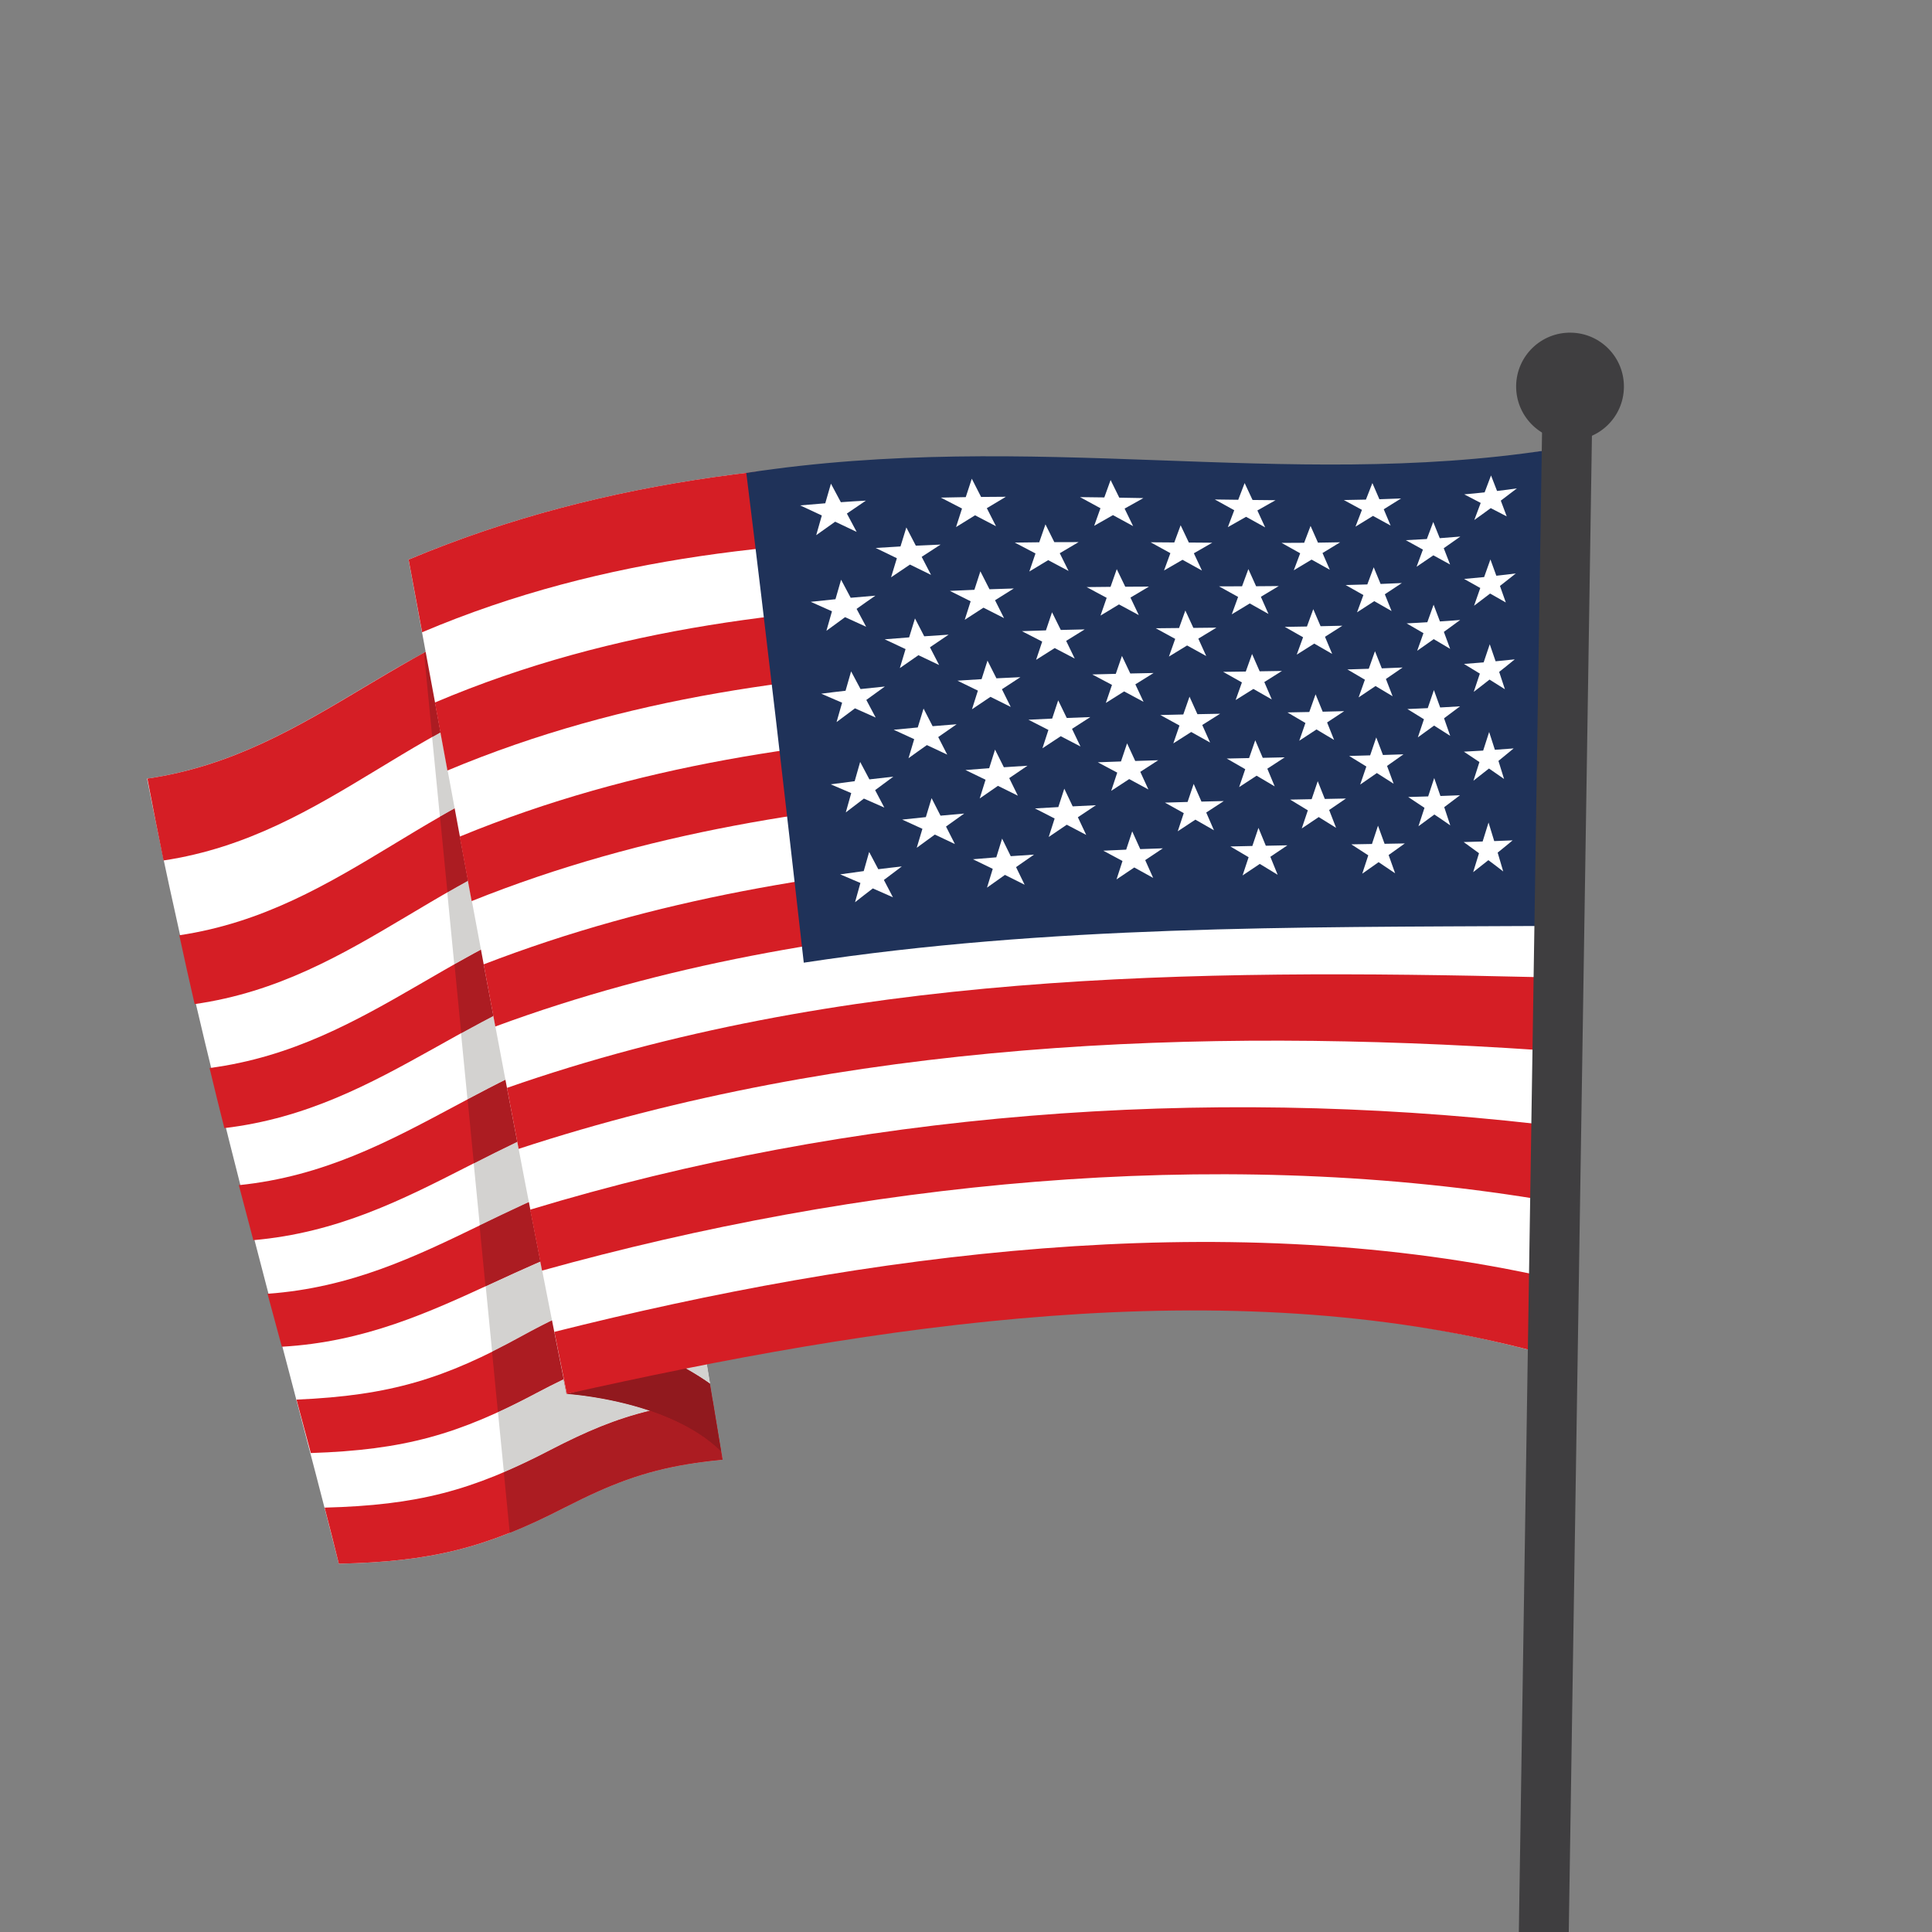 <svg width="32" height="32" viewBox="0 0 32 32" fill="none" xmlns="http://www.w3.org/2000/svg">
<rect x="0" y="0" width="32" height="32" fill="#808080" stroke="none"/>
<g clip-path="url(#clip0_136_1893)">
<path d="M9.599 9.873C8.19 10.101 7.105 10.743 6.03 11.383C4.933 12.038 3.846 12.691 2.436 12.897C3.385 17.718 4.625 21.99 5.612 25.9C7.144 25.867 8.046 25.638 9.331 24.979C10.25 24.508 10.886 24.279 11.967 24.177C11.26 19.908 10.475 15.168 9.599 9.873Z" fill="white"/>
<path d="M9.603 9.872C8.194 10.1 7.109 10.742 6.035 11.382C4.937 12.037 3.851 12.69 2.441 12.896C2.549 13.462 2.603 13.732 2.709 14.252C5.493 13.832 6.99 11.679 9.821 11.187C9.735 10.67 9.692 10.407 9.603 9.872Z" fill="#D51E25"/>
<path d="M10.031 12.448C7.227 12.951 5.745 15.076 2.97 15.491C3.072 15.963 3.123 16.19 3.224 16.631C5.984 16.237 7.459 14.158 10.232 13.661C10.152 13.182 10.112 12.94 10.031 12.448Z" fill="#D51E25"/>
<path d="M10.424 14.83C7.687 15.309 6.213 17.328 3.471 17.69C3.569 18.098 3.618 18.296 3.716 18.685C6.436 18.363 7.913 16.414 10.611 15.962C10.537 15.514 10.5 15.287 10.424 14.83Z" fill="#D51E25"/>
<path d="M10.792 17.062C9.52 17.262 8.517 17.795 7.521 18.328C6.437 18.907 5.361 19.486 3.956 19.63C4.052 19.999 4.1 20.181 4.196 20.541C5.592 20.419 6.666 19.87 7.747 19.319C8.731 18.817 9.722 18.314 10.969 18.133C10.899 17.707 10.863 17.493 10.792 17.062Z" fill="#D51E25"/>
<path d="M11.139 19.181C9.917 19.343 8.938 19.816 7.964 20.288C6.887 20.81 5.817 21.33 4.431 21.429C4.526 21.78 4.573 21.954 4.668 22.306C6.043 22.228 7.109 21.735 8.181 21.241C9.144 20.797 10.111 20.353 11.31 20.208C11.242 19.799 11.208 19.594 11.139 19.181Z" fill="#D51E25"/>
<path d="M11.483 21.219C10.329 21.345 9.631 21.59 8.66 22.123C7.367 22.833 6.478 23.114 4.911 23.182C5.006 23.532 5.053 23.708 5.148 24.067C6.701 24.016 7.596 23.757 8.889 23.071C9.843 22.564 10.52 22.329 11.648 22.215C11.582 21.817 11.549 21.618 11.483 21.219Z" fill="#D51E25"/>
<path d="M11.805 23.2C10.702 23.306 10.045 23.536 9.108 24.021C7.818 24.69 6.918 24.931 5.377 24.971C5.471 25.335 5.518 25.52 5.612 25.9C7.144 25.867 8.046 25.638 9.331 24.979C10.25 24.508 10.886 24.279 11.967 24.177C11.902 23.786 11.87 23.591 11.805 23.2Z" fill="#D51E25"/>
<path d="M9.383 23.087C9.383 23.087 11.075 23.185 11.945 24.042L11.759 22.918C11.759 22.918 10.528 22.005 9.177 22.06L9.383 23.087Z" fill="#B21D23"/>
<mask id="mask0_136_1893" style="mask-type:luminance" maskUnits="userSpaceOnUse" x="8" y="9" width="4" height="16">
<path d="M11.914 22.648C11.828 22.779 11.748 22.906 11.674 23.033C11.748 22.906 11.828 22.779 11.914 22.648ZM8.101 9.884C8.101 9.884 8.101 9.884 8.101 9.885C8.101 9.884 8.101 9.884 8.101 9.884Z" fill="white"/>
</mask>
<g mask="url(#mask0_136_1893)">
<path d="M11.914 22.648C11.828 22.779 11.748 22.906 11.674 23.033C11.748 22.906 11.828 22.779 11.914 22.648ZM8.101 9.884C8.101 9.884 8.101 9.884 8.101 9.885C8.101 9.884 8.101 9.884 8.101 9.884Z" fill="url(#paint0_radial_136_1893)"/>
</g>
<path d="M8.346 24.385C8.59 24.281 8.842 24.16 9.111 24.021C9.713 23.709 10.199 23.502 10.763 23.366C10.052 23.126 9.385 23.087 9.385 23.087L9.336 22.843C9.191 22.912 9.042 22.988 8.885 23.071C8.663 23.189 8.452 23.294 8.248 23.388L8.346 24.385ZM11.761 22.918C11.722 22.685 11.684 22.451 11.645 22.215C11.438 22.235 11.247 22.26 11.066 22.29C10.946 22.31 10.831 22.332 10.719 22.357C11.339 22.605 11.761 22.918 11.761 22.918ZM8.151 22.389C8.314 22.308 8.482 22.219 8.657 22.123C9.469 21.677 10.091 21.433 10.949 21.291C11.116 21.263 11.292 21.239 11.48 21.219C11.424 20.884 11.368 20.548 11.312 20.208C11.213 20.22 11.114 20.234 11.018 20.25C9.953 20.427 9.066 20.834 8.184 21.241C8.137 21.262 8.091 21.284 8.045 21.305L8.151 22.389ZM7.947 20.298C7.953 20.295 7.96 20.291 7.967 20.288C8.883 19.844 9.805 19.399 10.929 19.213C10.999 19.201 11.07 19.191 11.142 19.181C11.085 18.835 11.027 18.486 10.969 18.134C10.925 18.14 10.881 18.147 10.838 18.154C9.694 18.343 8.764 18.802 7.846 19.269L7.947 20.298ZM7.743 18.21C8.653 17.726 9.585 17.262 10.737 17.071C10.755 17.068 10.773 17.065 10.791 17.062C10.731 16.698 10.671 16.332 10.609 15.962C9.46 16.155 8.533 16.619 7.636 17.113L7.743 18.21ZM7.524 15.972C8.394 15.48 9.303 15.026 10.422 14.83C10.358 14.444 10.293 14.053 10.228 13.661C9.14 13.856 8.252 14.294 7.408 14.779L7.524 15.972ZM7.286 13.527C8.105 13.056 8.973 12.638 10.028 12.448C9.959 12.032 9.889 11.611 9.819 11.188C8.799 11.365 7.953 11.757 7.157 12.207L7.286 13.527Z" fill="#D3D2D0"/>
<path d="M7.159 12.207C7.955 11.758 8.801 11.365 9.821 11.188C9.749 10.753 9.676 10.315 9.603 9.873C9.601 9.873 9.599 9.873 9.597 9.874C9.597 9.874 9.596 9.874 9.596 9.874C9.595 9.874 9.593 9.874 9.592 9.875C9.591 9.875 9.589 9.875 9.588 9.875C9.588 9.875 9.588 9.875 9.587 9.875C9.584 9.876 9.581 9.876 9.578 9.877C8.612 10.037 7.792 10.396 7.023 10.815L7.159 12.207Z" fill="#AC1C22"/>
<path d="M7.411 14.779C8.255 14.294 9.143 13.856 10.231 13.66C10.165 13.26 10.098 12.856 10.03 12.448C8.976 12.637 8.108 13.056 7.288 13.527L7.411 14.779Z" fill="#AC1C22"/>
<path d="M7.639 17.113C8.536 16.619 9.463 16.155 10.613 15.963C10.551 15.588 10.488 15.211 10.425 14.83C9.306 15.026 8.398 15.48 7.528 15.973L7.639 17.113Z" fill="#AC1C22"/>
<path d="M7.848 19.269C8.765 18.802 9.696 18.343 10.84 18.154C10.883 18.147 10.927 18.14 10.971 18.134C10.912 17.78 10.853 17.422 10.793 17.062C10.775 17.065 10.757 17.068 10.739 17.071C9.587 17.262 8.655 17.726 7.745 18.21L7.848 19.269Z" fill="#AC1C22"/>
<path d="M8.041 21.305C8.088 21.284 8.134 21.262 8.18 21.241C9.063 20.834 9.949 20.427 11.014 20.25C11.111 20.234 11.209 20.22 11.309 20.208C11.253 19.868 11.196 19.526 11.139 19.181C11.067 19.191 10.996 19.201 10.925 19.213C9.801 19.399 8.88 19.844 7.963 20.288C7.957 20.291 7.95 20.294 7.943 20.298L8.041 21.305Z" fill="#AC1C22"/>
<path d="M8.247 23.388C8.452 23.294 8.662 23.189 8.884 23.071C9.041 22.988 9.19 22.912 9.335 22.843L9.178 22.06C9.738 22.037 10.278 22.181 10.718 22.357C10.83 22.332 10.945 22.31 11.066 22.29C11.246 22.26 11.437 22.235 11.644 22.215C11.589 21.886 11.534 21.553 11.479 21.219C11.291 21.239 11.115 21.263 10.948 21.291C10.09 21.433 9.468 21.677 8.656 22.123C8.481 22.219 8.313 22.308 8.15 22.389L8.247 23.388Z" fill="#AC1C22"/>
<path d="M8.443 25.389C8.727 25.276 9.018 25.14 9.334 24.978C9.338 24.976 9.342 24.974 9.347 24.972C9.349 24.971 9.351 24.97 9.353 24.968C9.359 24.965 9.365 24.962 9.371 24.96C10.094 24.591 10.645 24.374 11.389 24.251C11.389 24.251 11.389 24.251 11.389 24.251C11.389 24.251 11.39 24.251 11.39 24.251C11.556 24.223 11.731 24.201 11.921 24.182C11.937 24.18 11.953 24.179 11.969 24.177C11.962 24.132 11.954 24.087 11.947 24.042C11.623 23.723 11.185 23.509 10.763 23.367C10.199 23.503 9.713 23.709 9.11 24.021C8.842 24.161 8.59 24.281 8.345 24.386L8.443 25.389Z" fill="#AC1C22"/>
<mask id="mask1_136_1893" style="mask-type:luminance" maskUnits="userSpaceOnUse" x="6" y="10" width="1" height="1">
<path d="M6.855 10.916C6.901 10.881 6.947 10.845 6.994 10.809L6.992 10.806L6.855 10.916Z" fill="white"/>
</mask>
<g mask="url(#mask1_136_1893)">
<path d="M6.855 10.916C6.901 10.881 6.947 10.845 6.994 10.809L6.992 10.806L6.855 10.916Z" fill="url(#paint1_radial_136_1893)"/>
</g>
<path d="M6.589 11.057C6.731 10.975 6.874 10.894 7.019 10.815L7.019 10.812C6.955 10.847 6.892 10.882 6.828 10.918L6.589 11.057Z" fill="#AC1C22"/>
<path d="M11.945 24.042C11.884 23.671 11.822 23.297 11.759 22.918C11.759 22.918 11.338 22.605 10.717 22.357C10.277 22.181 9.737 22.037 9.177 22.06L9.334 22.843L9.383 23.087C9.383 23.087 10.05 23.126 10.762 23.366C11.183 23.509 11.621 23.723 11.945 24.042Z" fill="#91191E"/>
<path d="M25.654 7.452C22.833 7.962 19.918 7.654 17.072 7.617C13.504 7.571 10.087 7.876 6.767 9.269C7.625 13.879 8.46 18.491 9.386 23.087C14.425 21.687 20.309 21.018 25.44 22.388C25.477 17.409 25.535 12.43 25.654 7.452Z" fill="white"/>
<path d="M25.655 7.452C22.834 7.962 19.919 7.653 17.073 7.616C13.505 7.57 10.088 7.875 6.768 9.269C6.859 9.759 6.904 10 6.992 10.472C13.117 7.874 19.316 9.525 25.631 8.435C25.64 8.034 25.645 7.837 25.655 7.452Z" fill="#D51E25"/>
<path d="M25.605 9.454C19.36 10.443 13.227 9.08 7.203 11.636C7.288 12.093 7.329 12.318 7.411 12.762C13.346 10.274 19.406 11.364 25.584 10.505C25.592 10.078 25.596 9.868 25.605 9.454Z" fill="#D51E25"/>
<path d="M25.564 11.586C19.456 12.29 13.46 11.448 7.614 13.857C7.694 14.289 7.734 14.502 7.812 14.925C13.572 12.614 19.51 13.219 25.545 12.698C25.552 12.248 25.556 12.025 25.564 11.586Z" fill="#D51E25"/>
<path d="M25.532 13.837C19.573 14.155 13.693 13.781 8.011 15.973C8.089 16.388 8.127 16.593 8.204 17.002C13.801 14.936 19.645 15.096 25.515 14.999C25.522 14.53 25.525 14.297 25.532 13.837Z" fill="#D51E25"/>
<path d="M25.501 16.185C19.728 16.048 13.911 16.091 8.397 18.019C8.474 18.424 8.512 18.626 8.59 19.029C14.018 17.248 19.822 17.011 25.487 17.392C25.492 16.905 25.495 16.664 25.501 16.185Z" fill="#D51E25"/>
<path d="M25.472 18.618C19.923 17.987 14.128 18.414 8.781 20.036C8.86 20.439 8.899 20.64 8.978 21.045C14.237 19.582 20.041 18.978 25.46 19.86C25.465 19.36 25.467 19.111 25.472 18.618Z" fill="#D51E25"/>
<path d="M25.452 21.118C20.173 19.987 14.352 20.76 9.182 22.06C9.263 22.468 9.305 22.674 9.389 23.087C14.47 21.948 20.311 21.018 25.442 22.388C25.446 21.878 25.448 21.623 25.452 21.118Z" fill="#D51E25"/>
<path d="M25.655 7.452C21.261 8.123 17.124 7.107 12.361 7.833C12.698 10.548 13.005 13.226 13.313 15.945C17.369 15.328 21.422 15.358 25.511 15.337C25.547 12.708 25.592 10.08 25.655 7.452Z" fill="#1F3259"/>
<path d="M24.696 7.875C24.736 7.977 24.756 8.029 24.796 8.132C24.929 8.116 24.995 8.108 25.125 8.089C25.018 8.171 24.965 8.212 24.858 8.292C24.897 8.396 24.916 8.448 24.956 8.553C24.851 8.499 24.798 8.471 24.691 8.416C24.583 8.496 24.528 8.535 24.419 8.613C24.461 8.5 24.482 8.443 24.525 8.33C24.416 8.274 24.362 8.246 24.252 8.188C24.388 8.176 24.456 8.17 24.59 8.155C24.632 8.043 24.653 7.987 24.696 7.875Z" fill="white"/>
<path d="M22.731 8.001C22.778 8.108 22.801 8.161 22.847 8.269C22.992 8.264 23.063 8.262 23.206 8.256C23.091 8.328 23.034 8.364 22.919 8.435C22.965 8.543 22.988 8.597 23.033 8.705C22.917 8.641 22.858 8.609 22.741 8.545C22.625 8.616 22.567 8.652 22.451 8.723C22.494 8.611 22.515 8.556 22.558 8.445C22.439 8.38 22.379 8.348 22.258 8.282C22.405 8.28 22.479 8.278 22.624 8.275C22.667 8.165 22.688 8.11 22.731 8.001Z" fill="white"/>
<path d="M20.615 8.001C20.668 8.113 20.694 8.169 20.746 8.281C20.899 8.283 20.976 8.284 21.127 8.285C21.007 8.353 20.947 8.387 20.826 8.455C20.878 8.567 20.904 8.623 20.955 8.735C20.829 8.665 20.766 8.63 20.639 8.56C20.518 8.628 20.458 8.663 20.337 8.731C20.379 8.619 20.4 8.563 20.443 8.451C20.315 8.38 20.251 8.344 20.121 8.273C20.277 8.275 20.354 8.276 20.509 8.278C20.551 8.167 20.572 8.112 20.615 8.001Z" fill="white"/>
<path d="M18.395 7.951C18.453 8.068 18.482 8.127 18.539 8.243C18.699 8.246 18.779 8.247 18.938 8.25C18.813 8.319 18.751 8.354 18.627 8.424C18.684 8.54 18.712 8.598 18.768 8.714C18.635 8.642 18.569 8.605 18.434 8.532C18.31 8.602 18.248 8.638 18.123 8.709C18.164 8.593 18.185 8.534 18.227 8.418C18.092 8.345 18.024 8.308 17.889 8.234C18.05 8.236 18.131 8.237 18.291 8.239C18.333 8.124 18.354 8.066 18.395 7.951Z" fill="white"/>
<path d="M16.096 7.929C16.157 8.05 16.188 8.111 16.25 8.231C16.414 8.229 16.496 8.229 16.66 8.228C16.534 8.303 16.471 8.341 16.345 8.417C16.406 8.537 16.436 8.597 16.497 8.716C16.358 8.644 16.289 8.608 16.15 8.535C16.023 8.613 15.961 8.651 15.835 8.73C15.874 8.607 15.894 8.546 15.934 8.423C15.794 8.351 15.724 8.315 15.583 8.242C15.748 8.238 15.831 8.237 15.996 8.234C16.035 8.112 16.055 8.051 16.096 7.929Z" fill="white"/>
<path d="M14.027 8.506C14.092 8.628 14.124 8.689 14.189 8.81C14.047 8.742 13.976 8.709 13.833 8.641C13.707 8.729 13.644 8.774 13.519 8.864C13.556 8.733 13.575 8.668 13.612 8.538C13.469 8.471 13.397 8.437 13.253 8.371C13.419 8.356 13.503 8.349 13.669 8.336C13.707 8.206 13.725 8.141 13.763 8.011C13.828 8.134 13.861 8.195 13.927 8.318C14.093 8.306 14.176 8.301 14.342 8.292C14.216 8.377 14.153 8.419 14.027 8.506Z" fill="white"/>
<path d="M23.633 8.928C23.676 8.815 23.697 8.758 23.739 8.646C23.782 8.753 23.804 8.806 23.847 8.914C23.984 8.904 24.052 8.899 24.188 8.887C24.078 8.965 24.023 9.003 23.913 9.08C23.955 9.188 23.976 9.242 24.018 9.35C23.908 9.29 23.853 9.259 23.741 9.198C23.63 9.274 23.575 9.311 23.463 9.387C23.505 9.273 23.526 9.216 23.568 9.103C23.455 9.041 23.399 9.009 23.284 8.947C23.425 8.94 23.495 8.936 23.633 8.928Z" fill="white"/>
<path d="M21.601 8.99C21.643 8.878 21.665 8.823 21.707 8.711C21.756 8.822 21.781 8.877 21.83 8.988C21.977 8.986 22.051 8.985 22.197 8.982C22.08 9.053 22.022 9.089 21.905 9.16C21.953 9.27 21.977 9.326 22.026 9.437C21.906 9.37 21.845 9.336 21.724 9.269C21.606 9.339 21.547 9.375 21.429 9.446C21.471 9.332 21.493 9.276 21.535 9.164C21.413 9.096 21.351 9.061 21.227 8.992C21.377 8.992 21.452 8.992 21.601 8.99Z" fill="white"/>
<path d="M19.45 8.985C19.492 8.87 19.513 8.814 19.555 8.7C19.61 8.815 19.637 8.872 19.691 8.986C19.847 8.988 19.924 8.988 20.079 8.989C19.957 9.059 19.896 9.094 19.774 9.164C19.828 9.278 19.855 9.335 19.908 9.45C19.78 9.379 19.715 9.344 19.586 9.272C19.464 9.343 19.403 9.378 19.28 9.449C19.322 9.334 19.343 9.277 19.385 9.162C19.255 9.09 19.189 9.054 19.058 8.982C19.215 8.983 19.294 8.984 19.45 8.985Z" fill="white"/>
<path d="M17.213 8.982C17.254 8.863 17.275 8.803 17.316 8.685C17.375 8.803 17.404 8.862 17.463 8.98C17.624 8.979 17.705 8.979 17.865 8.979C17.74 9.052 17.678 9.088 17.553 9.163C17.612 9.28 17.641 9.339 17.699 9.457C17.564 9.385 17.497 9.349 17.361 9.278C17.236 9.352 17.174 9.39 17.049 9.466C17.09 9.346 17.11 9.286 17.151 9.167C17.014 9.095 16.946 9.059 16.808 8.987C16.971 8.985 17.052 8.984 17.213 8.982Z" fill="white"/>
<path d="M14.915 9.051C14.954 8.925 14.973 8.862 15.012 8.736C15.075 8.857 15.107 8.917 15.169 9.038C15.334 9.03 15.415 9.026 15.579 9.02C15.454 9.1 15.391 9.141 15.266 9.223C15.328 9.343 15.359 9.403 15.421 9.522C15.282 9.454 15.212 9.419 15.072 9.351C14.947 9.434 14.884 9.477 14.759 9.562C14.798 9.435 14.817 9.372 14.855 9.246C14.715 9.178 14.645 9.144 14.504 9.076C14.668 9.065 14.751 9.06 14.915 9.051Z" fill="white"/>
<path d="M24.582 9.558C24.623 9.441 24.644 9.383 24.686 9.266C24.725 9.374 24.745 9.428 24.784 9.536C24.914 9.522 24.979 9.514 25.107 9.498C25.002 9.581 24.95 9.623 24.844 9.705C24.883 9.814 24.902 9.869 24.941 9.979C24.838 9.92 24.786 9.89 24.681 9.831C24.575 9.912 24.522 9.953 24.415 10.033C24.456 9.915 24.477 9.856 24.518 9.739C24.412 9.679 24.358 9.649 24.25 9.589C24.384 9.577 24.45 9.571 24.582 9.558Z" fill="white"/>
<path d="M22.647 9.68C22.689 9.566 22.71 9.509 22.753 9.396C22.799 9.506 22.822 9.561 22.867 9.672C23.009 9.666 23.079 9.663 23.219 9.657C23.107 9.731 23.05 9.769 22.937 9.843C22.982 9.954 23.005 10.009 23.049 10.121C22.935 10.056 22.878 10.023 22.762 9.957C22.648 10.031 22.591 10.068 22.477 10.142C22.519 10.027 22.54 9.97 22.582 9.856C22.465 9.79 22.407 9.757 22.288 9.69C22.433 9.686 22.505 9.684 22.647 9.68Z" fill="white"/>
<path d="M20.572 9.711C20.614 9.597 20.635 9.54 20.677 9.426C20.729 9.54 20.754 9.596 20.805 9.71C20.956 9.709 21.031 9.708 21.18 9.707C21.062 9.778 21.003 9.814 20.884 9.885C20.934 9.998 20.96 10.055 21.01 10.169C20.887 10.1 20.825 10.065 20.7 9.995C20.581 10.067 20.521 10.103 20.402 10.175C20.444 10.059 20.465 10.002 20.507 9.887C20.381 9.818 20.318 9.783 20.191 9.712C20.344 9.712 20.42 9.712 20.572 9.711Z" fill="white"/>
<path d="M18.394 9.72C18.435 9.603 18.456 9.544 18.497 9.427C18.554 9.544 18.582 9.602 18.638 9.718C18.795 9.717 18.874 9.717 19.03 9.716C18.908 9.788 18.846 9.825 18.724 9.898C18.779 10.014 18.807 10.072 18.862 10.188C18.732 10.117 18.666 10.082 18.534 10.011C18.412 10.085 18.35 10.122 18.228 10.196C18.269 10.078 18.289 10.019 18.33 9.902C18.198 9.831 18.131 9.795 17.998 9.724C18.157 9.722 18.236 9.721 18.394 9.72Z" fill="white"/>
<path d="M16.139 9.769C16.178 9.646 16.198 9.585 16.238 9.463C16.299 9.582 16.329 9.641 16.389 9.76C16.55 9.754 16.631 9.751 16.792 9.747C16.668 9.824 16.606 9.863 16.481 9.942C16.541 10.061 16.571 10.12 16.63 10.238C16.494 10.168 16.426 10.134 16.289 10.065C16.165 10.145 16.103 10.185 15.979 10.266C16.018 10.143 16.038 10.082 16.077 9.959C15.94 9.89 15.871 9.856 15.733 9.787C15.896 9.779 15.977 9.775 16.139 9.769Z" fill="white"/>
<path d="M13.838 9.925C13.875 9.796 13.893 9.731 13.931 9.602C13.995 9.722 14.027 9.781 14.09 9.901C14.254 9.886 14.336 9.879 14.499 9.866C14.375 9.952 14.312 9.996 14.188 10.085C14.252 10.203 14.283 10.263 14.346 10.381C14.207 10.317 14.137 10.285 13.997 10.222C13.873 10.312 13.811 10.357 13.688 10.448C13.725 10.319 13.743 10.254 13.78 10.125C13.64 10.062 13.569 10.03 13.428 9.968C13.592 9.95 13.674 9.941 13.838 9.925Z" fill="white"/>
<path d="M23.641 10.306C23.682 10.19 23.703 10.132 23.745 10.016C23.787 10.127 23.808 10.182 23.85 10.293C23.985 10.284 24.052 10.28 24.185 10.269C24.078 10.348 24.024 10.388 23.915 10.466C23.957 10.578 23.978 10.634 24.019 10.747C23.911 10.683 23.857 10.65 23.747 10.586C23.638 10.664 23.583 10.702 23.473 10.779C23.515 10.662 23.535 10.604 23.577 10.487C23.466 10.422 23.41 10.39 23.298 10.325C23.436 10.318 23.505 10.315 23.641 10.306Z" fill="white"/>
<path d="M21.647 10.377C21.689 10.262 21.71 10.204 21.752 10.09C21.801 10.203 21.825 10.259 21.873 10.372C22.018 10.369 22.09 10.368 22.234 10.364C22.119 10.437 22.062 10.474 21.946 10.547C21.994 10.66 22.018 10.717 22.065 10.831C21.947 10.763 21.888 10.728 21.768 10.66C21.652 10.733 21.595 10.77 21.478 10.843C21.52 10.727 21.541 10.67 21.583 10.555C21.462 10.486 21.402 10.452 21.28 10.383C21.427 10.381 21.501 10.379 21.647 10.377Z" fill="white"/>
<path d="M19.529 10.402C19.57 10.286 19.591 10.228 19.633 10.112C19.686 10.227 19.713 10.284 19.766 10.4C19.919 10.398 19.996 10.397 20.148 10.396C20.028 10.468 19.968 10.505 19.848 10.578C19.901 10.693 19.927 10.751 19.979 10.866C19.853 10.796 19.79 10.761 19.662 10.691C19.542 10.764 19.482 10.801 19.361 10.875C19.402 10.757 19.423 10.699 19.465 10.582C19.336 10.512 19.272 10.477 19.143 10.406C19.298 10.405 19.375 10.404 19.529 10.402Z" fill="white"/>
<path d="M17.324 10.441C17.365 10.321 17.385 10.261 17.425 10.141C17.483 10.259 17.512 10.317 17.57 10.434C17.729 10.43 17.808 10.428 17.966 10.425C17.843 10.501 17.781 10.539 17.659 10.615C17.716 10.732 17.744 10.791 17.801 10.908C17.669 10.838 17.602 10.804 17.469 10.734C17.346 10.812 17.284 10.851 17.161 10.929C17.201 10.808 17.222 10.748 17.262 10.627C17.128 10.558 17.061 10.524 16.926 10.454C17.085 10.449 17.165 10.446 17.324 10.441Z" fill="white"/>
<path d="M15.058 10.557C15.097 10.431 15.116 10.368 15.155 10.243C15.216 10.361 15.247 10.42 15.308 10.539C15.47 10.527 15.551 10.522 15.712 10.512C15.588 10.595 15.526 10.637 15.403 10.721C15.464 10.839 15.494 10.898 15.555 11.015C15.418 10.95 15.35 10.917 15.212 10.852C15.089 10.937 15.027 10.979 14.904 11.066C14.942 10.94 14.961 10.877 14.999 10.751C14.861 10.686 14.792 10.654 14.653 10.589C14.816 10.575 14.896 10.569 15.058 10.557Z" fill="white"/>
<path d="M24.574 10.971C24.614 10.851 24.635 10.791 24.675 10.671C24.714 10.783 24.734 10.84 24.772 10.953C24.9 10.941 24.963 10.935 25.089 10.921C24.986 11.005 24.935 11.047 24.831 11.129C24.87 11.243 24.889 11.301 24.926 11.416C24.825 11.352 24.774 11.32 24.671 11.256C24.567 11.338 24.515 11.379 24.41 11.459C24.45 11.338 24.471 11.278 24.511 11.157C24.407 11.093 24.354 11.061 24.248 10.997C24.38 10.987 24.445 10.982 24.574 10.971Z" fill="white"/>
<path d="M22.671 11.077C22.712 10.961 22.733 10.902 22.774 10.786C22.819 10.899 22.842 10.956 22.887 11.07C23.026 11.064 23.095 11.062 23.232 11.056C23.122 11.132 23.067 11.17 22.955 11.246C23 11.36 23.022 11.417 23.066 11.532C22.954 11.464 22.897 11.43 22.783 11.363C22.672 11.438 22.616 11.476 22.503 11.551C22.544 11.434 22.565 11.375 22.607 11.258C22.491 11.19 22.434 11.156 22.317 11.088C22.459 11.084 22.53 11.082 22.671 11.077Z" fill="white"/>
<path d="M20.634 11.123C20.675 11.006 20.696 10.948 20.738 10.832C20.789 10.947 20.814 11.004 20.864 11.119C21.012 11.117 21.086 11.115 21.233 11.113C21.117 11.186 21.058 11.223 20.941 11.297C20.991 11.412 21.016 11.469 21.065 11.585C20.944 11.515 20.883 11.48 20.76 11.411C20.643 11.484 20.584 11.521 20.466 11.595C20.508 11.478 20.528 11.42 20.57 11.303C20.446 11.233 20.384 11.198 20.259 11.128C20.41 11.126 20.485 11.125 20.634 11.123Z" fill="white"/>
<path d="M18.481 11.161C18.522 11.042 18.542 10.982 18.583 10.864C18.638 10.98 18.666 11.039 18.721 11.155C18.876 11.152 18.953 11.15 19.107 11.147C18.986 11.222 18.926 11.259 18.805 11.335C18.86 11.451 18.887 11.509 18.941 11.625C18.813 11.556 18.748 11.521 18.619 11.452C18.498 11.528 18.437 11.566 18.316 11.643C18.357 11.523 18.377 11.463 18.418 11.344C18.288 11.275 18.222 11.24 18.091 11.171C18.247 11.166 18.325 11.164 18.481 11.161Z" fill="white"/>
<path d="M16.258 11.249C16.297 11.126 16.317 11.064 16.356 10.942C16.416 11.059 16.445 11.118 16.504 11.235C16.663 11.227 16.743 11.223 16.901 11.216C16.779 11.295 16.717 11.335 16.595 11.416C16.654 11.534 16.683 11.592 16.741 11.709C16.607 11.642 16.54 11.608 16.405 11.542C16.283 11.624 16.222 11.665 16.099 11.748C16.138 11.624 16.158 11.562 16.197 11.439C16.062 11.373 15.994 11.34 15.858 11.274C16.018 11.263 16.098 11.258 16.258 11.249Z" fill="white"/>
<path d="M14.005 11.441C14.041 11.312 14.06 11.248 14.097 11.12C14.16 11.237 14.191 11.296 14.253 11.413C14.414 11.395 14.495 11.387 14.656 11.371C14.533 11.459 14.472 11.504 14.349 11.593C14.411 11.71 14.442 11.768 14.504 11.885C14.367 11.823 14.298 11.793 14.161 11.732C14.039 11.822 13.978 11.868 13.856 11.96C13.893 11.832 13.911 11.767 13.948 11.639C13.81 11.579 13.741 11.549 13.602 11.49C13.763 11.469 13.844 11.459 14.005 11.441Z" fill="white"/>
<path d="M23.648 11.729C23.689 11.609 23.709 11.549 23.75 11.43C23.792 11.545 23.813 11.602 23.854 11.718C23.987 11.711 24.053 11.707 24.183 11.699C24.078 11.778 24.024 11.818 23.918 11.897C23.959 12.013 23.979 12.071 24.02 12.188C23.914 12.12 23.86 12.086 23.753 12.018C23.645 12.096 23.592 12.135 23.484 12.213C23.524 12.093 23.544 12.033 23.585 11.913C23.476 11.846 23.421 11.812 23.311 11.744C23.447 11.738 23.514 11.735 23.648 11.729Z" fill="white"/>
<path d="M21.686 11.793C21.727 11.676 21.748 11.617 21.79 11.5C21.837 11.615 21.861 11.673 21.908 11.788C22.051 11.785 22.122 11.783 22.264 11.779C22.151 11.854 22.094 11.892 21.981 11.966C22.027 12.082 22.051 12.14 22.097 12.256C21.981 12.187 21.923 12.152 21.805 12.082C21.691 12.157 21.634 12.194 21.52 12.269C21.561 12.151 21.581 12.092 21.622 11.975C21.504 11.905 21.444 11.87 21.324 11.8C21.47 11.798 21.542 11.796 21.686 11.793Z" fill="white"/>
<path d="M19.599 11.834C19.64 11.716 19.661 11.657 19.702 11.539C19.755 11.655 19.781 11.713 19.833 11.829C19.984 11.826 20.059 11.825 20.209 11.822C20.091 11.896 20.032 11.933 19.913 12.008C19.965 12.125 19.991 12.183 20.043 12.299C19.918 12.229 19.856 12.194 19.73 12.124C19.612 12.2 19.553 12.238 19.434 12.313C19.475 12.195 19.495 12.135 19.536 12.017C19.41 11.947 19.346 11.912 19.219 11.843C19.372 11.839 19.448 11.837 19.599 11.834Z" fill="white"/>
<path d="M17.427 11.902C17.467 11.781 17.487 11.721 17.527 11.6C17.584 11.717 17.612 11.775 17.669 11.892C17.825 11.886 17.903 11.883 18.059 11.877C17.938 11.955 17.877 11.994 17.756 12.072C17.812 12.189 17.84 12.248 17.896 12.364C17.766 12.296 17.7 12.262 17.569 12.194C17.448 12.274 17.387 12.313 17.266 12.394C17.306 12.272 17.325 12.211 17.365 12.09C17.233 12.022 17.167 11.989 17.034 11.921C17.192 11.913 17.27 11.909 17.427 11.902Z" fill="white"/>
<path d="M15.201 12.049C15.239 11.924 15.258 11.861 15.297 11.736C15.357 11.853 15.387 11.911 15.447 12.028C15.606 12.014 15.686 12.008 15.845 11.996C15.723 12.08 15.662 12.123 15.54 12.208C15.6 12.325 15.63 12.383 15.689 12.499C15.555 12.436 15.487 12.404 15.352 12.341C15.23 12.427 15.169 12.47 15.048 12.558C15.086 12.432 15.104 12.369 15.142 12.243C15.007 12.181 14.939 12.149 14.802 12.087C14.962 12.071 15.042 12.064 15.201 12.049Z" fill="white"/>
<path d="M24.566 12.432C24.605 12.309 24.625 12.247 24.665 12.124C24.703 12.241 24.723 12.3 24.76 12.419C24.886 12.41 24.948 12.406 25.071 12.396C24.971 12.479 24.92 12.521 24.819 12.603C24.856 12.722 24.875 12.782 24.912 12.902C24.813 12.833 24.763 12.798 24.662 12.729C24.559 12.81 24.508 12.851 24.405 12.931C24.445 12.807 24.464 12.746 24.504 12.622C24.402 12.553 24.35 12.519 24.246 12.45C24.375 12.444 24.439 12.44 24.566 12.432Z" fill="white"/>
<path d="M22.694 12.511C22.734 12.392 22.755 12.333 22.795 12.214C22.84 12.33 22.862 12.388 22.906 12.505C23.043 12.501 23.111 12.499 23.246 12.494C23.138 12.571 23.083 12.61 22.974 12.686C23.018 12.804 23.039 12.863 23.083 12.981C22.972 12.91 22.917 12.875 22.805 12.804C22.695 12.881 22.64 12.919 22.529 12.995C22.57 12.875 22.59 12.815 22.631 12.696C22.517 12.626 22.46 12.591 22.346 12.521C22.486 12.517 22.555 12.515 22.694 12.511Z" fill="white"/>
<path d="M20.689 12.556C20.73 12.438 20.75 12.379 20.791 12.261C20.841 12.377 20.866 12.435 20.915 12.552C21.061 12.549 21.134 12.547 21.279 12.544C21.164 12.619 21.106 12.657 20.991 12.732C21.04 12.849 21.064 12.908 21.113 13.025C20.994 12.954 20.934 12.919 20.813 12.848C20.697 12.924 20.64 12.961 20.524 13.037C20.564 12.918 20.585 12.858 20.625 12.74C20.504 12.669 20.442 12.634 20.319 12.564C20.468 12.561 20.542 12.559 20.689 12.556Z" fill="white"/>
<path d="M18.567 12.612C18.608 12.491 18.628 12.431 18.668 12.312C18.722 12.428 18.75 12.487 18.803 12.604C18.956 12.598 19.032 12.596 19.184 12.592C19.065 12.668 19.006 12.707 18.887 12.784C18.941 12.901 18.967 12.959 19.021 13.076C18.894 13.007 18.83 12.973 18.703 12.904C18.584 12.981 18.524 13.02 18.405 13.099C18.445 12.978 18.465 12.918 18.505 12.797C18.377 12.729 18.312 12.694 18.183 12.626C18.337 12.62 18.414 12.617 18.567 12.612Z" fill="white"/>
<path d="M16.384 12.724C16.423 12.601 16.442 12.539 16.481 12.416C16.54 12.533 16.569 12.591 16.627 12.708C16.783 12.697 16.862 12.693 17.018 12.683C16.897 12.765 16.837 12.806 16.716 12.888C16.773 13.005 16.802 13.063 16.859 13.179C16.728 13.114 16.662 13.081 16.529 13.016C16.409 13.099 16.348 13.14 16.227 13.225C16.266 13.101 16.285 13.039 16.324 12.915C16.191 12.85 16.124 12.818 15.991 12.754C16.148 12.741 16.227 12.735 16.384 12.724Z" fill="white"/>
<path d="M14.156 12.939C14.192 12.811 14.21 12.748 14.247 12.62C14.309 12.736 14.339 12.793 14.4 12.909C14.559 12.89 14.638 12.881 14.796 12.864C14.676 12.953 14.615 12.997 14.495 13.087C14.556 13.203 14.586 13.26 14.647 13.376C14.512 13.316 14.444 13.286 14.309 13.227C14.189 13.318 14.129 13.364 14.009 13.456C14.045 13.328 14.063 13.264 14.099 13.136C13.964 13.078 13.896 13.049 13.759 12.991C13.918 12.97 13.997 12.959 14.156 12.939Z" fill="white"/>
<path d="M23.655 13.191C23.695 13.069 23.715 13.008 23.755 12.887C23.797 13.005 23.817 13.065 23.858 13.184C23.988 13.18 24.053 13.177 24.182 13.172C24.078 13.251 24.026 13.291 23.921 13.369C23.961 13.489 23.981 13.55 24.021 13.671C23.917 13.598 23.864 13.562 23.758 13.491C23.653 13.569 23.6 13.608 23.494 13.685C23.534 13.563 23.554 13.502 23.594 13.38C23.487 13.308 23.433 13.272 23.324 13.201C23.457 13.197 23.524 13.195 23.655 13.191Z" fill="white"/>
<path d="M21.725 13.237C21.765 13.118 21.786 13.058 21.826 12.939C21.873 13.056 21.897 13.115 21.943 13.233C22.084 13.23 22.154 13.229 22.293 13.226C22.182 13.302 22.127 13.34 22.015 13.416C22.061 13.534 22.084 13.593 22.13 13.712C22.015 13.64 21.958 13.604 21.842 13.533C21.73 13.608 21.674 13.646 21.561 13.722C21.602 13.602 21.622 13.542 21.662 13.422C21.545 13.351 21.487 13.315 21.369 13.244C21.512 13.241 21.583 13.24 21.725 13.237Z" fill="white"/>
<path d="M19.67 13.283C19.71 13.163 19.73 13.103 19.771 12.984C19.823 13.101 19.849 13.159 19.9 13.277C20.049 13.273 20.123 13.271 20.27 13.268C20.154 13.343 20.096 13.382 19.979 13.458C20.03 13.575 20.056 13.634 20.107 13.752C19.984 13.682 19.922 13.646 19.799 13.576C19.682 13.653 19.624 13.691 19.507 13.769C19.547 13.648 19.567 13.588 19.607 13.468C19.483 13.398 19.42 13.363 19.295 13.294C19.445 13.289 19.52 13.287 19.67 13.283Z" fill="white"/>
<path d="M17.529 13.368C17.569 13.246 17.588 13.185 17.628 13.063C17.684 13.18 17.712 13.239 17.767 13.356C17.922 13.348 17.998 13.344 18.152 13.337C18.032 13.416 17.973 13.456 17.853 13.536C17.909 13.653 17.936 13.712 17.991 13.829C17.863 13.761 17.798 13.727 17.669 13.66C17.549 13.741 17.49 13.781 17.37 13.863C17.41 13.74 17.429 13.679 17.468 13.557C17.338 13.49 17.273 13.457 17.142 13.39C17.297 13.381 17.375 13.377 17.529 13.368Z" fill="white"/>
<path d="M15.335 13.534C15.373 13.408 15.392 13.346 15.43 13.22C15.489 13.336 15.519 13.394 15.578 13.51C15.735 13.496 15.813 13.489 15.97 13.475C15.849 13.56 15.789 13.603 15.669 13.69C15.728 13.806 15.758 13.864 15.816 13.98C15.684 13.917 15.617 13.885 15.484 13.823C15.364 13.91 15.304 13.954 15.184 14.042C15.222 13.916 15.24 13.854 15.278 13.728C15.144 13.666 15.077 13.636 14.943 13.575C15.1 13.558 15.179 13.55 15.335 13.534Z" fill="white"/>
<path d="M24.557 13.938C24.596 13.812 24.616 13.749 24.655 13.624C24.693 13.746 24.712 13.808 24.749 13.931C24.872 13.927 24.933 13.924 25.054 13.919C24.955 14.001 24.906 14.042 24.806 14.122C24.843 14.247 24.862 14.309 24.898 14.434C24.801 14.359 24.752 14.321 24.652 14.247C24.552 14.327 24.501 14.367 24.4 14.446C24.439 14.32 24.458 14.257 24.497 14.132C24.396 14.058 24.346 14.021 24.243 13.947C24.37 13.944 24.433 13.942 24.557 13.938Z" fill="white"/>
<path d="M22.724 13.979C22.764 13.858 22.784 13.797 22.824 13.676C22.868 13.795 22.89 13.855 22.933 13.976C23.068 13.973 23.135 13.972 23.268 13.97C23.162 14.047 23.108 14.085 23 14.162C23.044 14.283 23.065 14.343 23.108 14.465C22.999 14.391 22.944 14.354 22.834 14.28C22.726 14.357 22.672 14.395 22.563 14.471C22.603 14.349 22.623 14.289 22.663 14.167C22.551 14.094 22.495 14.057 22.382 13.985C22.52 13.982 22.588 13.981 22.724 13.979Z" fill="white"/>
<path d="M20.743 14.012C20.783 13.892 20.803 13.832 20.844 13.712C20.893 13.83 20.917 13.889 20.966 14.008C21.11 14.005 21.182 14.004 21.324 14.001C21.211 14.077 21.154 14.115 21.041 14.191C21.089 14.31 21.114 14.37 21.162 14.489C21.044 14.417 20.985 14.381 20.866 14.309C20.752 14.385 20.695 14.423 20.581 14.5C20.621 14.379 20.641 14.319 20.681 14.198C20.561 14.127 20.5 14.091 20.379 14.02C20.525 14.017 20.598 14.015 20.743 14.012Z" fill="white"/>
<path d="M18.653 14.073C18.693 13.952 18.713 13.891 18.753 13.77C18.806 13.888 18.833 13.947 18.886 14.064C19.037 14.058 19.112 14.056 19.261 14.051C19.144 14.129 19.085 14.168 18.968 14.246C19.021 14.364 19.047 14.423 19.1 14.541C18.975 14.471 18.913 14.437 18.787 14.368C18.669 14.447 18.611 14.486 18.493 14.566C18.533 14.444 18.552 14.383 18.592 14.261C18.465 14.193 18.402 14.158 18.274 14.09C18.426 14.083 18.502 14.08 18.653 14.073Z" fill="white"/>
<path d="M16.502 14.2C16.541 14.076 16.56 14.014 16.598 13.89C16.655 14.007 16.684 14.065 16.741 14.181C16.896 14.17 16.973 14.165 17.127 14.155C17.008 14.237 16.948 14.278 16.829 14.362C16.886 14.479 16.914 14.537 16.971 14.654C16.841 14.588 16.776 14.556 16.645 14.491C16.526 14.575 16.467 14.617 16.348 14.702C16.386 14.578 16.405 14.516 16.443 14.391C16.312 14.327 16.246 14.295 16.115 14.232C16.27 14.218 16.347 14.212 16.502 14.2Z" fill="white"/>
<path d="M14.306 14.428C14.342 14.301 14.36 14.238 14.396 14.111C14.457 14.225 14.487 14.283 14.547 14.397C14.703 14.378 14.781 14.368 14.937 14.351C14.818 14.44 14.758 14.485 14.64 14.575C14.7 14.69 14.73 14.747 14.79 14.862C14.657 14.802 14.59 14.773 14.457 14.715C14.338 14.806 14.279 14.851 14.162 14.944C14.197 14.816 14.215 14.752 14.251 14.625C14.117 14.567 14.05 14.539 13.916 14.482C14.072 14.46 14.15 14.449 14.306 14.428Z" fill="white"/>
<path d="M25.112 6.388C25.105 6.881 25.498 7.287 25.991 7.294C26.484 7.302 26.89 6.909 26.897 6.416C26.905 5.923 26.512 5.517 26.019 5.51C25.526 5.502 25.12 5.895 25.112 6.388Z" fill="#3F3E40"/>
<path d="M25.064 38.002L25.553 6.388L26.38 6.401L25.893 37.865L25.064 38.002Z" fill="#3F3E40"/>
</g>
<defs>
<radialGradient id="paint0_radial_136_1893" cx="0" cy="0" r="1" gradientUnits="userSpaceOnUse" gradientTransform="translate(13.23 17.802) rotate(120.322) scale(21.741 16.81)">
<stop stop-color="#D2D2D0"/>
<stop offset="1" stop-color="#B6B6BA"/>
</radialGradient>
<radialGradient id="paint1_radial_136_1893" cx="0" cy="0" r="1" gradientUnits="userSpaceOnUse" gradientTransform="translate(18.924 16.62) rotate(161.17) scale(22.649 19.44)">
<stop stop-color="#D2D2D0"/>
<stop offset="1" stop-color="#B6B6BA"/>
</radialGradient>
<clipPath id="clip0_136_1893">
<rect width="32" height="32" fill="white"/>
</clipPath>
</defs>
</svg>
